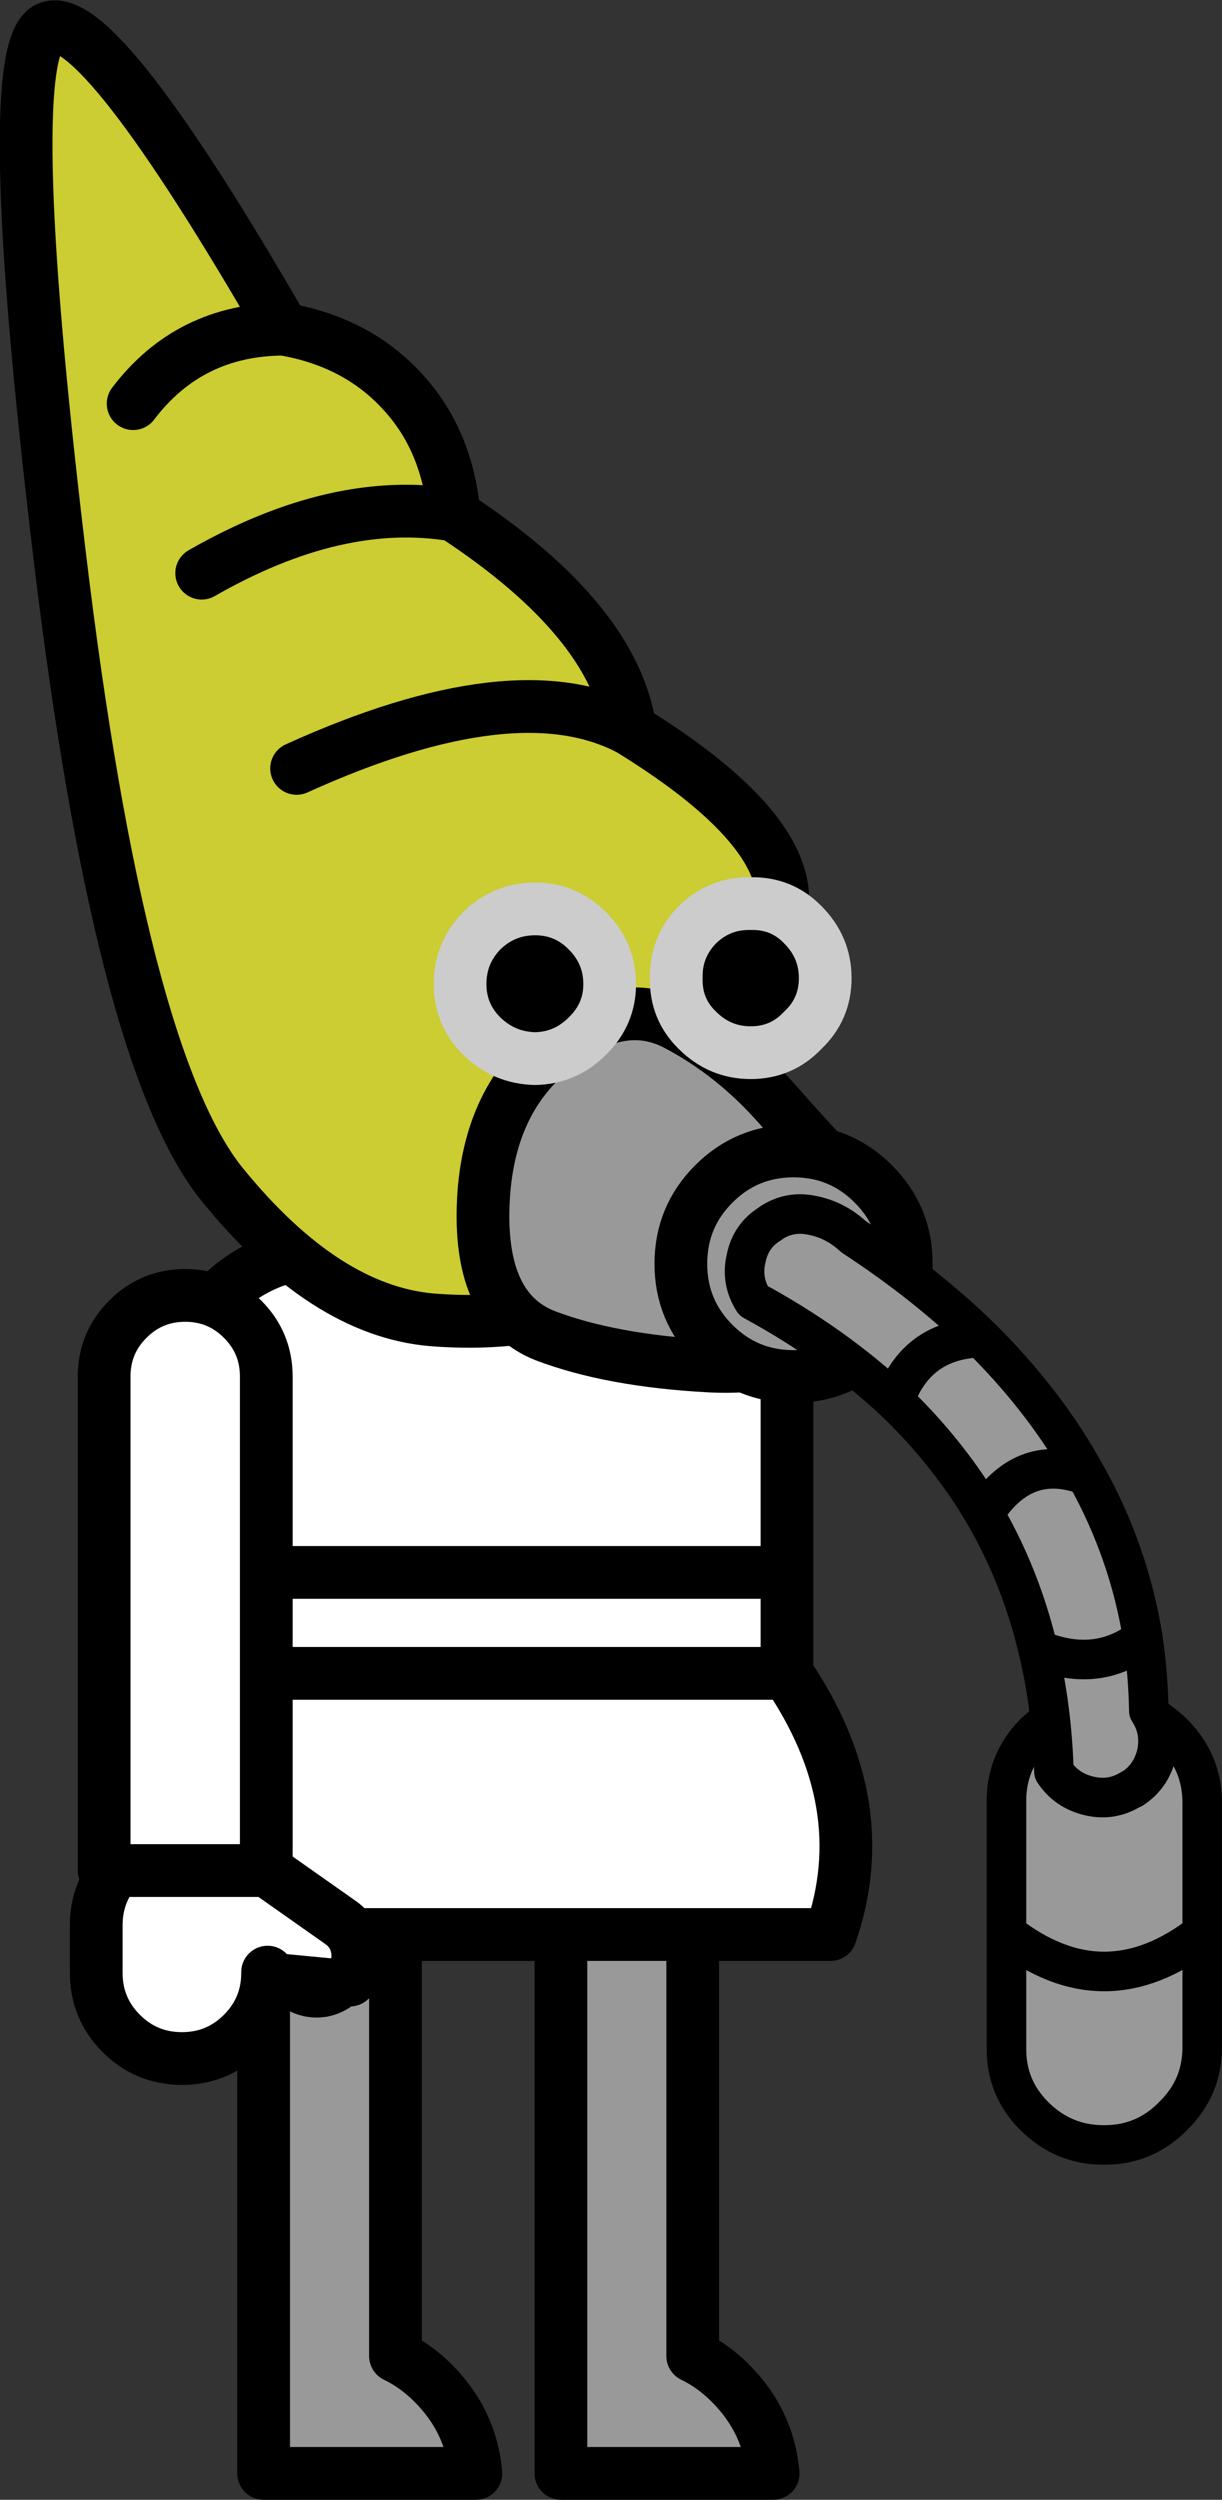 <?xml version="1.0" encoding="UTF-8" standalone="no"?>
<svg xmlns:xlink="http://www.w3.org/1999/xlink" height="189.5px" width="92.7px" xmlns="http://www.w3.org/2000/svg">
  <rect width="100%" height="100%" fill="#333333" stroke="none"/>
  <g transform="matrix(1.0, 0.0, 0.0, 1.0, 36.95, 118.7)">
    <path d="M-6.95 21.8 L-6.95 59.9 Q-5.4 60.65 -4.1 61.95 -1.2 64.85 -0.85 68.8 L-16.95 68.8 -16.95 21.8 -6.95 21.8" fill="#999999" fill-rule="evenodd" stroke="none"/>
    <path d="M-6.95 21.8 L-6.95 59.9 Q-5.4 60.65 -4.1 61.95 -1.2 64.85 -0.85 68.8 L-16.95 68.8 -16.95 21.8 -6.95 21.8 Z" fill="none" stroke="#000000" stroke-linecap="round" stroke-linejoin="round" stroke-width="4.0"/>
    <path d="M15.6 21.8 L15.6 59.9 Q17.15 60.65 18.45 61.95 21.35 64.85 21.7 68.8 L5.6 68.8 5.6 21.8 15.6 21.8" fill="#999999" fill-rule="evenodd" stroke="none"/>
    <path d="M15.6 21.8 L15.6 59.9 Q17.15 60.65 18.45 61.95 21.35 64.85 21.7 68.8 L5.6 68.8 5.6 21.8 15.6 21.8 Z" fill="none" stroke="#000000" stroke-linecap="round" stroke-linejoin="round" stroke-width="4.0"/>
    <path d="M-22.85 0.5 L-22.85 -14.2 Q-22.9 -18.2 -19.65 -21.05 -16.35 -23.85 -11.75 -23.85 L11.6 -23.85 Q16.2 -23.85 19.45 -21.05 22.75 -18.2 22.75 -14.2 L22.75 0.5 -22.85 0.5 22.75 0.5 22.75 8.15 Q29.5 18.05 26.05 27.95 L-27.6 27.95 Q-31.9 17.25 -22.85 8.15 L-22.85 0.5 M-22.85 8.15 L22.75 8.15 -22.85 8.15" fill="#ffffff" fill-rule="evenodd" stroke="none"/>
    <path d="M22.75 0.5 L22.75 -14.2 Q22.75 -18.2 19.45 -21.05 16.2 -23.85 11.6 -23.85 L-11.75 -23.85 Q-16.35 -23.85 -19.65 -21.05 -22.9 -18.2 -22.85 -14.2 L-22.85 0.5 22.75 0.5 22.75 8.15 Q29.5 18.05 26.05 27.95 L-27.6 27.95 Q-31.9 17.25 -22.85 8.15 L-22.85 0.5 M22.75 8.15 L-22.85 8.15" fill="none" stroke="#000000" stroke-linecap="round" stroke-linejoin="round" stroke-width="4.0"/>
    <path d="M-23.7 20.8 Q-23.15 20.35 -22.35 20.2 -21.1 20.0 -20.05 20.75 L-11.1 27.05 Q-10.05 27.8 -9.85 29.05 -9.65 30.3 -10.4 31.4 -11.15 32.45 -12.4 32.7 -13.7 32.9 -14.75 32.15 L-16.65 30.8 -16.65 30.85 Q-16.65 33.55 -18.55 35.45 -20.45 37.35 -23.15 37.35 -25.85 37.35 -27.75 35.45 -29.65 33.55 -29.65 30.85 L-29.65 27.25 Q-29.65 24.55 -27.75 22.65 -26.05 20.95 -23.7 20.8 L-24.35 21.5 -23.7 20.8" fill="#ffffff" fill-rule="evenodd" stroke="none"/>
    <path d="M-10.4 31.4 Q-9.65 30.3 -9.85 29.05 -10.05 27.8 -11.1 27.05 L-20.05 20.75 Q-21.1 20.0 -22.35 20.2 -23.15 20.35 -23.7 20.8 -26.05 20.95 -27.75 22.65 -29.65 24.55 -29.65 27.25 L-29.65 30.85 Q-29.65 33.55 -27.75 35.45 -25.85 37.35 -23.15 37.35 -20.45 37.35 -18.55 35.45 -16.65 33.55 -16.65 30.85 L-16.65 30.8" fill="none" stroke="#000000" stroke-linecap="round" stroke-linejoin="round" stroke-width="4.0"/>
    <path d="M-23.7 20.8 L-24.35 21.5 M-16.65 30.8 L-14.75 32.15 Q-13.7 32.9 -12.4 32.7 -11.15 32.45 -10.4 31.4 Z" fill="none" stroke="#000000" stroke-linecap="round" stroke-linejoin="round" stroke-width="3.0"/>
    <path d="M-18.55 -18.7 Q-16.75 -16.9 -16.75 -14.35 L-16.75 23.1 -29.05 23.1 -29.05 -14.35 Q-29.05 -16.9 -27.25 -18.7 -25.45 -20.5 -22.9 -20.5 -20.35 -20.5 -18.55 -18.7" fill="#ffffff" fill-rule="evenodd" stroke="none"/>
    <path d="M-18.55 -18.7 Q-20.35 -20.5 -22.9 -20.5 -25.45 -20.5 -27.25 -18.7 -29.05 -16.9 -29.05 -14.35 L-29.05 23.1 -16.75 23.1 -16.75 -14.35 Q-16.75 -16.9 -18.55 -18.7 Z" fill="none" stroke="#000000" stroke-linecap="round" stroke-linejoin="round" stroke-width="4.0"/>
    <path d="M10.25 -21.0 Q3.9 -18.0 -4.2 -18.65 -12.3 -19.35 -20.05 -28.85 -27.85 -38.4 -32.45 -76.8 -37.05 -115.2 -33.25 -116.6 -29.45 -118.0 -15.45 -93.75 -9.9 -92.8 -6.45 -89.05 -3.0 -85.35 -2.5 -79.65 9.65 -71.7 10.85 -63.4 24.1 -55.25 22.2 -48.8 20.3 -42.35 18.45 -33.15 16.55 -24.0 10.25 -21.0 M10.85 -63.4 Q2.2 -68.0 -14.45 -60.45 2.2 -68.0 10.85 -63.4 M-15.45 -93.75 Q-22.6 -93.7 -26.85 -88.1 -22.6 -93.7 -15.45 -93.75 M-2.5 -79.65 Q-11.35 -81.15 -21.65 -75.25 -11.35 -81.15 -2.5 -79.65" fill="#cccc33" fill-rule="evenodd" stroke="none"/>
    <path d="M10.25 -21.0 Q3.9 -18.0 -4.2 -18.65 -12.3 -19.35 -20.05 -28.85 -27.85 -38.4 -32.45 -76.8 -37.05 -115.2 -33.25 -116.6 -29.45 -118.0 -15.45 -93.75 -9.9 -92.8 -6.45 -89.05 -3.0 -85.35 -2.5 -79.65 9.65 -71.7 10.85 -63.4 24.1 -55.25 22.2 -48.8 20.3 -42.35 18.45 -33.15 16.55 -24.0 10.25 -21.0 M-21.65 -75.25 Q-11.35 -81.15 -2.5 -79.65 M-26.85 -88.1 Q-22.6 -93.7 -15.45 -93.75 M-14.45 -60.45 Q2.2 -68.0 10.85 -63.4" fill="none" stroke="#000000" stroke-linecap="round" stroke-linejoin="round" stroke-width="4.0"/>
    <path d="M29.4 -27.2 Q33.3 -23.4 28.8 -19.05 24.25 -14.75 16.85 -15.15 9.4 -15.55 4.4 -17.45 -0.55 -19.4 -0.3 -27.25 -0.05 -35.1 5.05 -39.2 10.05 -43.3 14.35 -41.05 18.65 -38.8 22.1 -34.9 25.5 -31.0 29.4 -27.2" fill="#999999" fill-rule="evenodd" stroke="none"/>
    <path d="M29.4 -27.2 Q33.3 -23.4 28.8 -19.05 24.25 -14.75 16.85 -15.15 9.4 -15.55 4.4 -17.45 -0.55 -19.4 -0.3 -27.25 -0.05 -35.1 5.05 -39.2 10.05 -43.3 14.35 -41.05 18.65 -38.8 22.1 -34.9 25.5 -31.0 29.4 -27.2 Z" fill="none" stroke="#000000" stroke-linecap="round" stroke-linejoin="round" stroke-width="4.0"/>
    <path d="M23.25 -14.35 Q19.7 -14.35 17.2 -16.85 14.7 -19.35 14.7 -22.9 14.7 -26.45 17.2 -28.95 19.7 -31.45 23.25 -31.45 26.8 -31.45 29.3 -28.95 31.8 -26.45 31.8 -22.9 31.8 -19.35 29.3 -16.85 26.8 -14.35 23.25 -14.35 M39.4 27.85 L39.4 17.95 Q39.35 14.9 41.5 12.7 43.7 10.55 46.75 10.55 L46.85 10.55 Q49.9 10.55 52.05 12.7 54.25 14.9 54.25 17.95 L54.25 27.85 Q46.8 33.65 39.4 27.85 46.8 33.65 54.25 27.85 L54.25 36.5 Q54.25 39.55 52.05 41.7 49.9 43.9 46.85 43.9 L46.75 43.9 Q43.7 43.9 41.5 41.7 39.35 39.55 39.4 36.5 L39.4 27.85" fill="#999999" fill-rule="evenodd" stroke="none"/>
    <path d="M23.25 -14.35 Q19.7 -14.35 17.2 -16.85 14.7 -19.35 14.7 -22.9 14.7 -26.45 17.2 -28.95 19.7 -31.45 23.25 -31.45 26.8 -31.45 29.3 -28.95 31.8 -26.45 31.8 -22.9 31.8 -19.35 29.3 -16.85 26.8 -14.35 23.25 -14.35" fill="none" stroke="#000000" stroke-linecap="round" stroke-linejoin="round" stroke-width="4.0"/>
    <path d="M54.25 27.85 L54.25 17.95 Q54.25 14.9 52.05 12.7 49.9 10.55 46.85 10.55 L46.75 10.55 Q43.7 10.55 41.5 12.7 39.35 14.9 39.4 17.95 L39.4 27.85 Q46.8 33.65 54.25 27.85 L54.25 36.5 Q54.25 39.55 52.05 41.7 49.9 43.9 46.85 43.9 L46.75 43.9 Q43.7 43.9 41.5 41.7 39.35 39.55 39.4 36.5 L39.4 27.85" fill="none" stroke="#000000" stroke-linecap="round" stroke-linejoin="round" stroke-width="3.0"/>
    <path d="M23.95 -40.6 Q22.35 -38.9 20.0 -38.9 17.65 -38.9 15.95 -40.6 14.3 -42.2 14.35 -44.55 14.3 -46.9 15.95 -48.6 17.65 -50.25 20.0 -50.2 22.35 -50.25 23.95 -48.6 25.65 -46.9 25.65 -44.55 25.65 -42.2 23.95 -40.6 M9.3 -44.1 Q9.3 -41.8 7.6 -40.15 5.95 -38.5 3.65 -38.45 1.3 -38.5 -0.4 -40.15 -2.05 -41.8 -2.05 -44.1 -2.05 -46.45 -0.4 -48.15 1.3 -49.8 3.65 -49.8 5.95 -49.8 7.6 -48.15 9.3 -46.45 9.3 -44.1" fill="#000000" fill-rule="evenodd" stroke="none"/>
    <path d="M30.9 -12.5 Q26.35 -16.75 20.2 -20.1 19.25 -21.6 19.65 -23.3 20.0 -25.05 21.5 -25.95 L21.55 -26.0 Q23.0 -26.95 24.75 -26.55 26.45 -26.2 27.8 -24.95 33.3 -21.35 37.45 -17.3 32.55 -17.15 30.9 -12.5 32.55 -17.15 37.45 -17.3 41.95 -12.85 44.85 -7.9 L45.45 -6.85 Q48.7 -1.05 49.75 5.5 50.15 8.2 50.2 11.0 51.15 12.45 50.8 14.2 50.4 15.95 48.95 16.9 L48.9 16.9 Q47.4 17.85 45.7 17.45 43.95 17.05 43.0 15.6 42.85 10.7 41.8 6.35 40.3 0.05 36.95 -5.2 34.4 -9.15 30.9 -12.5 M49.75 5.5 Q46.25 8.2 41.8 6.35 46.25 8.2 49.75 5.5 M37.9 -4.25 Q40.85 -8.6 45.45 -6.85 40.85 -8.6 37.9 -4.25" fill="#999999" fill-rule="evenodd" stroke="none"/>
    <path d="M23.95 -40.6 Q22.35 -38.9 20.0 -38.9 17.65 -38.9 15.95 -40.6 14.3 -42.2 14.35 -44.55 14.3 -46.9 15.95 -48.6 17.65 -50.25 20.0 -50.2 22.35 -50.25 23.95 -48.6 25.65 -46.9 25.65 -44.55 25.65 -42.2 23.95 -40.6 M9.3 -44.1 Q9.3 -41.8 7.6 -40.15 5.95 -38.5 3.65 -38.45 1.3 -38.5 -0.4 -40.15 -2.05 -41.8 -2.05 -44.1 -2.05 -46.45 -0.4 -48.15 1.3 -49.8 3.65 -49.8 5.95 -49.8 7.6 -48.15 9.3 -46.45 9.3 -44.1" fill="none" stroke="#cccccc" stroke-linecap="round" stroke-linejoin="round" stroke-width="4.0"/>
    <path d="M37.45 -17.3 Q33.3 -21.35 27.8 -24.95 26.45 -26.2 24.75 -26.55 23.0 -26.95 21.55 -26.0 L21.5 -25.95 Q20.0 -25.05 19.65 -23.3 19.25 -21.6 20.2 -20.1 26.35 -16.75 30.9 -12.5 32.55 -17.15 37.45 -17.3 41.95 -12.85 44.85 -7.9 L45.45 -6.85 Q48.7 -1.05 49.75 5.5 50.15 8.2 50.2 11.0 51.15 12.45 50.8 14.2 50.4 15.95 48.95 16.9 L48.9 16.9 Q47.4 17.85 45.7 17.45 43.95 17.05 43.0 15.6 42.85 10.7 41.8 6.35 40.3 0.05 36.95 -5.2 34.4 -9.15 30.9 -12.5 M45.45 -6.85 Q40.85 -8.6 37.9 -4.25 M41.8 6.35 Q46.25 8.2 49.75 5.5" fill="none" stroke="#000000" stroke-linecap="round" stroke-linejoin="round" stroke-width="3.0"/>
  </g>
</svg>
